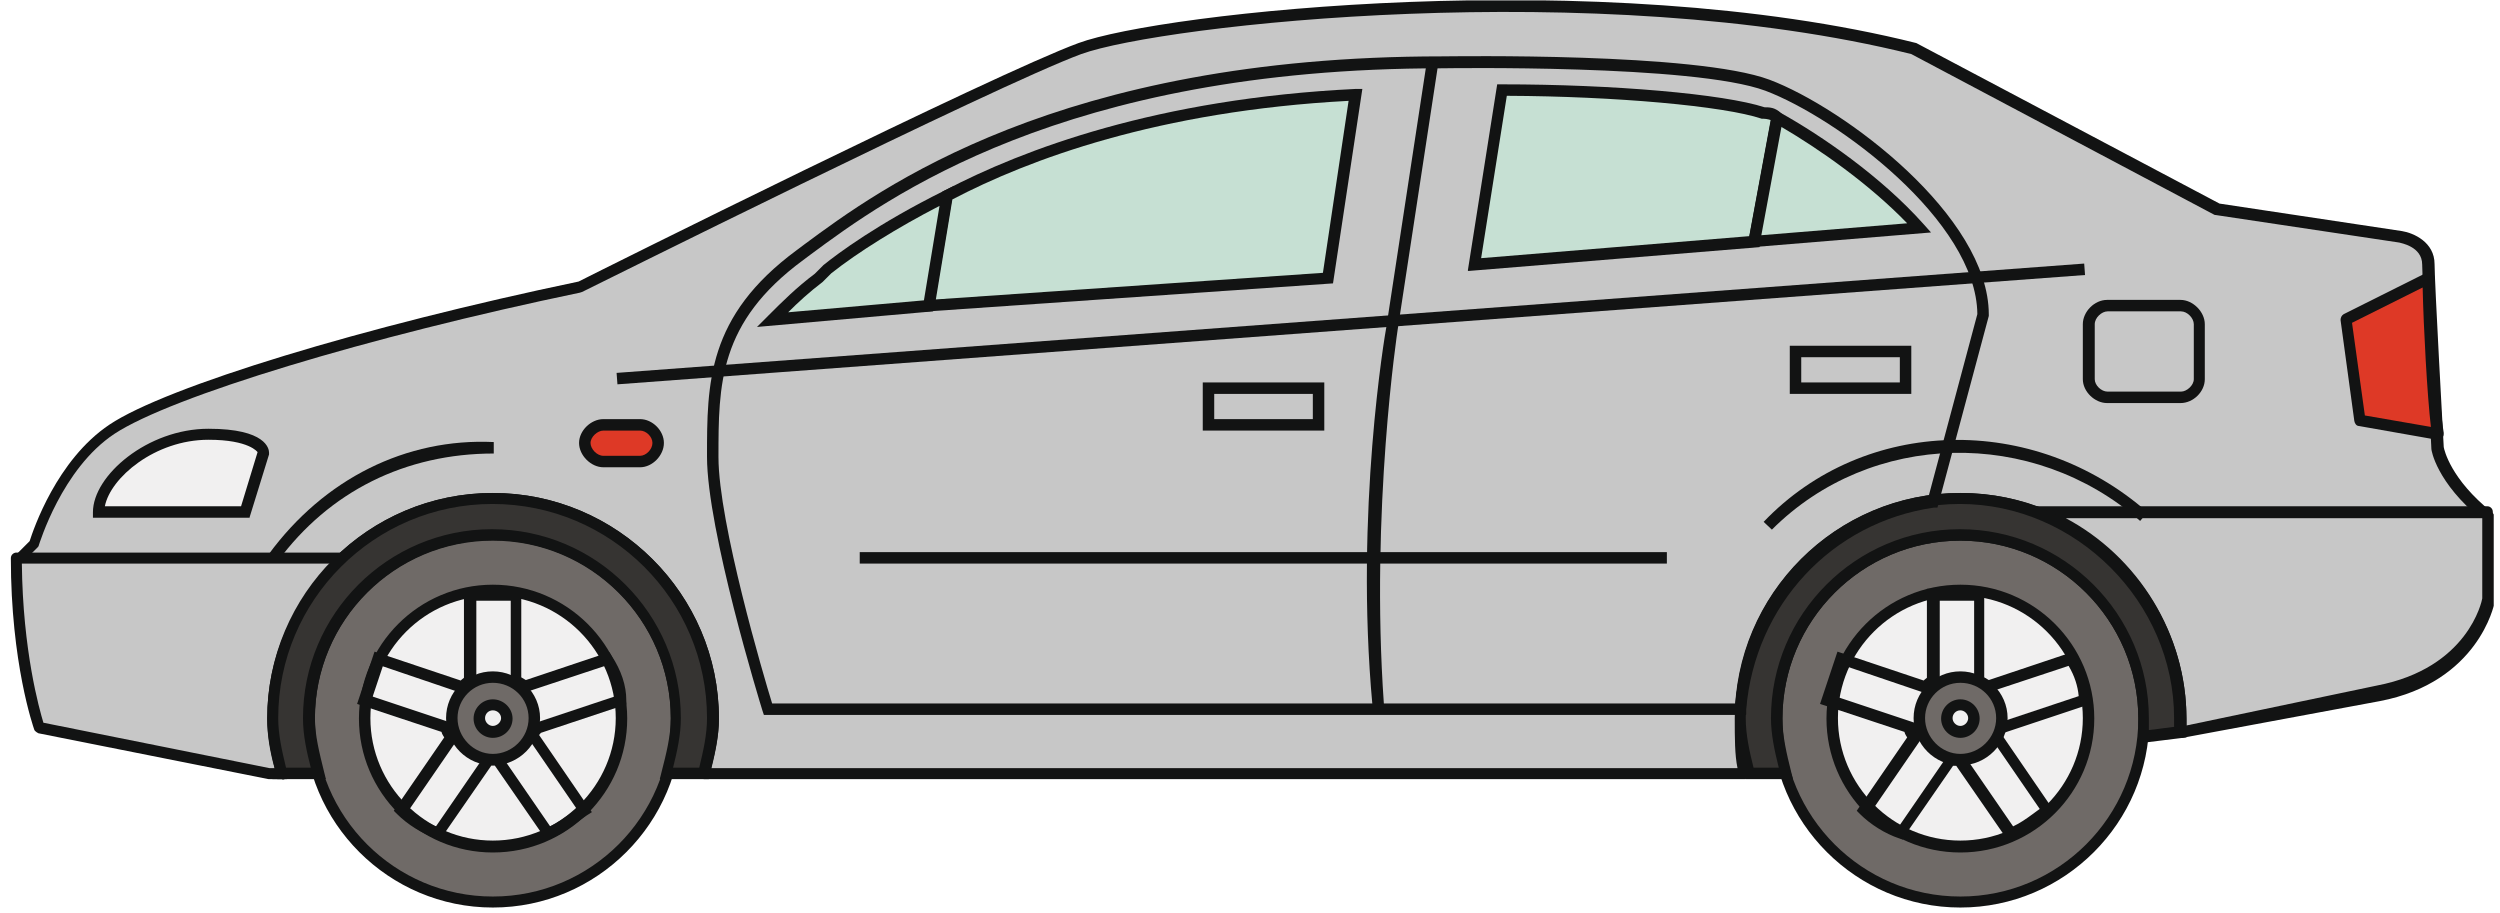 <svg width="167" height="61" viewBox="0 0 167 61" fill="none" xmlns="http://www.w3.org/2000/svg">
<g clip-path="url(#clip0_24_2)">
<path d="M32.953 60.225C39.72 60.225 45.206 54.739 45.206 47.971C45.206 41.204 39.72 35.717 32.953 35.717C26.185 35.717 20.699 41.204 20.699 47.971C20.699 54.739 26.185 60.225 32.953 60.225Z" fill="#6F6A67"/>
<path d="M32.922 60.623C25.968 60.623 20.3 54.956 20.3 48.002C20.3 41.048 25.968 35.38 32.922 35.38C39.876 35.38 45.543 41.048 45.543 48.002C45.543 54.956 39.876 60.623 32.922 60.623ZM32.922 36.116C26.366 36.116 21.036 41.446 21.036 48.002C21.036 54.558 26.366 59.888 32.922 59.888C39.478 59.888 44.808 54.558 44.808 48.002C44.808 41.446 39.478 36.116 32.922 36.116Z" fill="#121313"/>
<path d="M130.984 60.225C137.751 60.225 143.238 54.739 143.238 47.971C143.238 41.204 137.751 35.717 130.984 35.717C124.216 35.717 118.73 41.204 118.73 47.971C118.73 54.739 124.216 60.225 130.984 60.225Z" fill="#6F6A67"/>
<path d="M130.953 60.623C123.999 60.623 118.332 54.956 118.332 48.002C118.332 41.048 123.999 35.38 130.953 35.38C137.907 35.38 143.575 41.048 143.575 48.002C143.575 54.956 137.907 60.623 130.953 60.623ZM130.953 36.116C124.397 36.116 119.067 41.446 119.067 48.002C119.067 54.558 124.397 59.888 130.953 59.888C137.509 59.888 142.839 54.558 142.839 48.002C142.839 41.446 137.509 36.116 130.953 36.116Z" fill="#121313"/>
<path d="M162.844 29.897C162.844 29.897 162.231 18.868 162.231 17.643C162.231 16.111 160.393 15.805 160.393 15.805L148.139 13.967L127.92 3.244C107.089 -1.963 77.986 1.1 72.165 3.244C66.344 5.389 38.773 19.175 38.773 19.175C24.068 22.238 11.202 26.221 7.526 28.671C3.849 31.122 2.318 36.33 2.318 36.33L1.399 37.249C1.399 44.295 2.93 48.584 2.93 48.584L18.248 51.647H19.167C18.554 50.728 18.248 49.503 18.248 47.971C18.248 40.006 24.681 33.267 32.953 33.267C41.224 33.267 47.657 39.7 47.657 47.971C47.657 49.197 47.351 50.422 47.044 51.647H116.585C116.279 50.728 116.279 49.503 116.279 47.971C116.279 40.006 122.712 33.267 130.984 33.267C139.255 33.267 145.688 39.7 145.688 47.971V48.89L158.861 46.44C165.295 45.214 166.214 40.313 166.214 40.313V34.492C163.15 32.041 162.844 29.897 162.844 29.897Z" fill="#C7C7C7"/>
<path d="M116.555 52.046H47.014C47.014 52.046 46.799 51.984 46.708 51.893C46.646 51.801 46.616 51.678 46.646 51.556C46.953 50.3 47.259 49.136 47.259 47.971C47.259 40.068 40.826 33.665 32.922 33.665C25.018 33.665 18.615 40.098 18.615 47.971C18.615 49.411 18.891 50.575 19.473 51.433C19.565 51.556 19.565 51.709 19.473 51.831C19.412 51.954 19.289 52.046 19.136 52.046H18.217L2.839 48.982C2.839 48.982 2.593 48.86 2.563 48.737C2.502 48.553 1 44.295 1 37.28C1 37.188 1.031 37.065 1.123 37.004L1.981 36.146C2.226 35.38 3.788 30.724 7.311 28.365C11.11 25.822 24.283 21.809 38.651 18.807C39.907 18.164 66.375 4.96 72.042 2.877C77.495 0.855 106.874 -2.423 128.012 2.877L148.262 13.599L160.454 15.437C161.22 15.56 162.629 16.172 162.629 17.643C162.629 18.807 163.211 29.315 163.242 29.866C163.273 30.05 163.702 32.011 166.459 34.216C166.551 34.278 166.612 34.4 166.612 34.523V40.343C166.612 40.343 165.57 45.582 158.953 46.838L145.78 49.289C145.78 49.289 145.535 49.289 145.474 49.197C145.382 49.136 145.351 49.013 145.351 48.89V47.971C145.351 39.945 139.071 33.665 131.045 33.665C123.019 33.665 116.739 40.098 116.739 47.971C116.739 49.472 116.739 50.667 117.014 51.525C117.045 51.648 117.014 51.77 116.953 51.862C116.892 51.954 116.769 52.015 116.647 52.015L116.555 52.046ZM3.206 48.278L18.493 51.31C18.064 50.422 17.849 49.319 17.849 48.002C17.849 39.669 24.62 32.93 32.922 32.93C41.224 32.93 48.025 39.7 48.025 48.002C48.025 49.105 47.78 50.208 47.504 51.31H116.065C115.881 50.422 115.881 49.319 115.881 48.002C115.881 39.669 122.651 32.93 130.953 32.93C139.255 32.93 146.025 39.547 146.025 48.002V48.462L158.739 46.103C164.835 44.938 165.785 40.343 165.785 40.282V34.706C162.752 32.225 162.415 30.081 162.415 29.989C162.415 29.989 162.415 29.989 162.415 29.958C162.415 29.499 161.802 18.899 161.802 17.674C161.802 16.448 160.332 16.234 160.271 16.203L148.017 14.365C148.017 14.365 147.925 14.365 147.894 14.334L127.675 3.612C106.752 -1.596 77.649 1.652 72.226 3.612C66.498 5.726 39.141 19.389 38.865 19.512C38.865 19.512 38.804 19.512 38.773 19.542C24.497 22.514 11.416 26.496 7.648 28.978C4.125 31.306 2.624 36.361 2.593 36.422C2.593 36.483 2.532 36.545 2.502 36.575L1.705 37.372C1.705 43.315 2.869 47.297 3.145 48.216L3.206 48.278Z" fill="#121313"/>
<path d="M32.953 56.549C37.69 56.549 41.53 52.709 41.53 47.971C41.53 43.234 37.69 39.394 32.953 39.394C28.215 39.394 24.375 43.234 24.375 47.971C24.375 52.709 28.215 56.549 32.953 56.549Z" fill="#F1F0F0"/>
<path d="M32.922 56.947C27.99 56.947 23.977 52.934 23.977 48.002C23.977 43.07 27.99 39.057 32.922 39.057C37.854 39.057 41.898 43.07 41.898 48.002C41.898 52.934 37.885 56.947 32.922 56.947ZM32.922 39.792C28.388 39.792 24.742 43.468 24.742 47.971C24.742 52.475 28.419 56.151 32.922 56.151C37.425 56.151 41.132 52.475 41.132 47.971C41.132 43.468 37.456 39.792 32.922 39.792Z" fill="#121313"/>
<path d="M36.475 56.089L33.044 51.127H32.83L29.399 56.089L29.123 55.998C28.204 55.691 27.224 55.078 26.519 54.374L26.305 54.159L29.675 49.258C29.675 49.258 29.521 49.043 29.491 48.89L23.854 47.022L25.018 43.529L30.777 45.459C30.777 45.459 30.9 45.337 30.992 45.275V39.332H34.821V45.245C34.821 45.245 35.036 45.367 35.127 45.428L40.703 43.56L40.856 43.805C41.5 44.785 41.837 45.796 41.837 46.776V47.052L36.139 48.952C36.139 48.952 36.016 49.074 36.016 49.105L39.539 54.251L39.202 54.466C38.926 54.65 38.681 54.833 38.467 54.986C37.915 55.415 37.364 55.814 36.659 56.028L36.384 56.12L36.475 56.089ZM27.316 54.068C27.837 54.527 28.48 54.956 29.123 55.201L32.432 50.391H33.443L36.751 55.201C37.211 54.986 37.609 54.711 38.069 54.374C38.222 54.251 38.375 54.159 38.528 54.037L35.311 49.35V49.227C35.311 48.798 35.373 48.706 35.74 48.339L35.893 48.247L41.132 46.501C41.071 45.827 40.856 45.153 40.427 44.479L34.974 46.286L34.821 46.133C34.821 46.133 34.576 45.949 34.484 45.949H34.117V40.129H31.819V45.949H31.451C31.451 45.949 31.145 46.256 30.839 46.256H30.716L25.57 44.509L24.895 46.531L30.318 48.339V48.614C30.318 48.614 30.318 48.737 30.318 48.768C30.318 48.768 30.41 48.86 30.502 48.952L30.716 49.166L27.346 54.068H27.316Z" fill="#121313"/>
<path d="M32.953 50.728C34.475 50.728 35.71 49.494 35.71 47.971C35.71 46.449 34.475 45.214 32.953 45.214C31.43 45.214 30.195 46.449 30.195 47.971C30.195 49.494 31.43 50.728 32.953 50.728Z" fill="#6F6A67"/>
<path d="M32.922 51.127C31.206 51.127 29.797 49.718 29.797 47.971C29.797 46.225 31.206 44.847 32.922 44.847C34.637 44.847 36.077 46.256 36.077 47.971C36.077 49.687 34.668 51.127 32.922 51.127ZM32.922 45.612C31.605 45.612 30.563 46.685 30.563 47.971C30.563 49.258 31.635 50.361 32.922 50.361C34.209 50.361 35.311 49.289 35.311 47.971C35.311 46.654 34.239 45.612 32.922 45.612Z" fill="#121313"/>
<path d="M32.953 48.89C33.46 48.89 33.871 48.479 33.871 47.971C33.871 47.464 33.46 47.052 32.953 47.052C32.445 47.052 32.033 47.464 32.033 47.971C32.033 48.479 32.445 48.89 32.953 48.89Z" fill="#F1F0F0"/>
<path d="M32.922 49.289C32.217 49.289 31.635 48.707 31.635 48.002C31.635 47.297 32.217 46.715 32.922 46.715C33.626 46.715 34.239 47.297 34.239 48.002C34.239 48.707 33.657 49.289 32.922 49.289ZM32.922 47.451C32.615 47.451 32.401 47.696 32.401 47.971C32.401 48.247 32.646 48.492 32.922 48.492C33.198 48.492 33.473 48.247 33.473 47.971C33.473 47.696 33.228 47.451 32.922 47.451Z" fill="#121313"/>
<path d="M130.984 56.549C135.721 56.549 139.561 52.709 139.561 47.971C139.561 43.234 135.721 39.394 130.984 39.394C126.246 39.394 122.406 43.234 122.406 47.971C122.406 52.709 126.246 56.549 130.984 56.549Z" fill="#F1F0F0"/>
<path d="M130.953 56.947C126.021 56.947 122.008 52.934 122.008 48.002C122.008 43.07 126.021 39.057 130.953 39.057C135.885 39.057 139.898 43.07 139.898 48.002C139.898 52.934 135.885 56.947 130.953 56.947ZM130.953 39.792C126.45 39.792 122.774 43.468 122.774 47.971C122.774 52.475 126.45 56.151 130.953 56.151C135.456 56.151 139.133 52.475 139.133 47.971C139.133 43.468 135.456 39.792 130.953 39.792Z" fill="#121313"/>
<path d="M127.124 56.089L126.848 55.998C125.929 55.691 124.949 55.078 124.244 54.374L124.03 54.159L127.399 49.258C127.399 49.258 127.246 49.043 127.216 48.89L121.579 47.022L121.701 46.654C122.008 45.735 122.314 44.816 122.62 43.897L122.743 43.529L128.502 45.459C128.502 45.459 128.625 45.337 128.717 45.275V39.332H132.546V45.245C132.546 45.245 132.761 45.367 132.852 45.428L138.428 43.56L138.581 43.805C139.224 44.785 139.561 45.796 139.561 46.776V47.052L133.863 48.952C133.863 48.952 133.741 49.074 133.741 49.105L137.264 54.251L136.927 54.466C136.651 54.65 136.406 54.833 136.192 54.986C135.64 55.415 135.089 55.814 134.384 56.028L134.108 56.12L130.677 51.157H130.463L127.032 56.12L127.124 56.089ZM125.041 54.068C125.561 54.527 126.205 54.956 126.848 55.201L130.157 50.391H131.168L134.476 55.201C134.936 54.986 135.334 54.711 135.793 54.374C135.947 54.251 136.1 54.159 136.253 54.037L133.036 49.35V49.227C133.036 48.798 133.098 48.706 133.465 48.339L133.618 48.247L138.857 46.501C138.796 45.827 138.581 45.153 138.183 44.479L132.73 46.286L132.577 46.133C132.577 46.133 132.332 45.949 132.24 45.949H131.872V40.129H129.575V45.949H129.207C129.207 45.949 128.901 46.256 128.594 46.256H128.472L123.325 44.509C123.111 45.183 122.866 45.857 122.651 46.531L128.073 48.339V48.614C128.073 48.614 128.073 48.737 128.073 48.768C128.073 48.768 128.165 48.86 128.257 48.952L128.472 49.166L125.102 54.068H125.041Z" fill="#121313"/>
<path d="M130.984 50.728C132.506 50.728 133.741 49.494 133.741 47.971C133.741 46.449 132.506 45.214 130.984 45.214C129.461 45.214 128.227 46.449 128.227 47.971C128.227 49.494 129.461 50.728 130.984 50.728Z" fill="#6F6A67"/>
<path d="M130.953 51.127C129.238 51.127 127.828 49.718 127.828 47.971C127.828 46.225 129.238 44.847 130.953 44.847C132.669 44.847 134.108 46.256 134.108 47.971C134.108 49.687 132.699 51.127 130.953 51.127ZM130.953 45.612C129.636 45.612 128.594 46.685 128.594 47.971C128.594 49.258 129.666 50.361 130.953 50.361C132.24 50.361 133.343 49.289 133.343 47.971C133.343 46.654 132.27 45.612 130.953 45.612Z" fill="#121313"/>
<path d="M130.984 48.89C131.491 48.89 131.903 48.479 131.903 47.971C131.903 47.464 131.491 47.052 130.984 47.052C130.476 47.052 130.065 47.464 130.065 47.971C130.065 48.479 130.476 48.89 130.984 48.89Z" fill="#F1F0F0"/>
<path d="M130.953 49.289C130.248 49.289 129.666 48.707 129.666 48.002C129.666 47.297 130.248 46.715 130.953 46.715C131.658 46.715 132.24 47.297 132.24 48.002C132.24 48.707 131.658 49.289 130.953 49.289ZM130.953 47.451C130.647 47.451 130.432 47.696 130.432 47.971C130.432 48.247 130.677 48.492 130.953 48.492C131.229 48.492 131.474 48.247 131.474 47.971C131.474 47.696 131.229 47.451 130.953 47.451Z" fill="#121313"/>
<path d="M6.607 34.185H16.41L17.635 30.203C17.635 30.203 17.635 28.977 13.959 28.977C9.976 28.977 6.607 32.041 6.607 34.185Z" fill="#F1F0F0"/>
<path d="M16.685 34.584H6.208V34.216C6.208 31.765 9.854 28.641 13.928 28.641C17.788 28.641 17.972 29.989 17.972 30.234V30.356L16.655 34.614L16.685 34.584ZM7.005 33.818H16.103L17.206 30.203C17.206 30.203 16.655 29.376 13.928 29.376C10.344 29.376 7.372 31.919 7.005 33.818Z" fill="#121313"/>
<path d="M111.347 36.882H57.43V37.647H111.347V36.882Z" fill="#121313"/>
<path d="M162.844 28.978L157.636 28.059L156.717 21.319L162.231 18.562C162.231 21.319 162.537 27.14 162.844 28.978Z" fill="#DE3926"/>
<path d="M162.844 29.376C162.844 29.376 162.813 29.376 162.783 29.376L157.575 28.457C157.421 28.457 157.299 28.304 157.268 28.12L156.349 21.381C156.349 21.227 156.411 21.074 156.564 20.982L162.078 18.225C162.078 18.225 162.323 18.164 162.446 18.225C162.568 18.286 162.629 18.409 162.629 18.562C162.629 21.381 162.936 27.109 163.242 28.917C163.242 29.039 163.242 29.162 163.12 29.254C163.058 29.315 162.936 29.376 162.844 29.376ZM157.973 27.753L162.384 28.518C162.139 26.435 161.894 21.932 161.833 19.205L157.115 21.564L157.973 27.753Z" fill="#121313"/>
<path d="M23.149 37.249H1.092C1.092 44.295 2.624 48.584 2.624 48.584L17.942 51.648H18.86C18.554 50.729 18.248 49.503 18.248 47.971C18.248 43.683 20.086 40.006 23.149 37.249Z" fill="#C7C7C7"/>
<path d="M18.86 52.046H17.942L2.563 48.982C2.563 48.982 2.318 48.86 2.287 48.737C2.226 48.554 0.725 44.295 0.725 37.28C0.725 37.066 0.909 36.912 1.092 36.912H23.149C23.302 36.912 23.456 37.004 23.517 37.157C23.578 37.311 23.517 37.464 23.425 37.586C20.3 40.405 18.646 44.02 18.646 48.033C18.646 49.227 18.83 50.392 19.228 51.586C19.259 51.709 19.228 51.831 19.167 51.923C19.106 52.015 18.983 52.077 18.86 52.077V52.046ZM2.9 48.278L18.003 51.311H18.34C18.033 50.208 17.849 49.136 17.849 48.002C17.849 44.081 19.351 40.527 22.169 37.648H1.46C1.521 43.468 2.624 47.359 2.9 48.278Z" fill="#121313"/>
<path d="M145.688 48.891V47.971C145.688 41.844 141.706 36.33 136.192 34.186H166.214V40.006C166.214 40.006 165.295 44.908 158.861 46.133L145.688 48.891Z" fill="#C7C7C7"/>
<path d="M145.658 49.289C145.658 49.289 145.474 49.289 145.413 49.197C145.321 49.136 145.26 49.013 145.26 48.891V47.971C145.26 42.09 141.553 36.698 136.008 34.553C135.824 34.492 135.732 34.308 135.763 34.125C135.793 33.941 135.947 33.818 136.13 33.818H166.152C166.367 33.818 166.52 34.002 166.52 34.186V40.007C166.52 40.007 165.478 45.245 158.861 46.501L145.688 49.258C145.688 49.258 145.627 49.258 145.596 49.258L145.658 49.289ZM137.938 34.584C142.87 37.188 146.056 42.396 146.056 48.002V48.462L158.769 45.796C164.866 44.632 165.785 40.16 165.815 39.976V34.615H137.938V34.584Z" fill="#121313"/>
<path d="M139.224 17.606L41.188 24.909L41.245 25.673L139.28 18.37L139.224 17.606Z" fill="#121313"/>
<path d="M32.953 33.267C24.988 33.267 18.248 39.7 18.248 47.971C18.248 49.197 18.554 50.422 18.86 51.647H21.311C21.005 50.422 20.699 49.197 20.699 47.971C20.699 41.231 26.213 35.717 32.953 35.717C39.692 35.717 45.206 41.231 45.206 47.971C45.206 49.197 44.9 50.422 44.594 51.647H47.044C47.351 50.422 47.657 49.197 47.657 47.971C47.657 40.006 41.224 33.267 32.953 33.267Z" fill="#363432"/>
<path d="M47.014 52.046H44.073L44.195 51.556C44.502 50.361 44.808 49.166 44.808 47.971C44.808 41.416 39.478 36.085 32.922 36.085C26.366 36.085 21.036 41.416 21.036 47.971C21.036 49.136 21.342 50.3 21.648 51.556L21.771 52.046H18.523L18.462 51.77C18.156 50.545 17.85 49.258 17.85 48.002C17.85 39.669 24.62 32.93 32.922 32.93C41.224 32.93 48.025 39.7 48.025 48.002C48.025 49.289 47.718 50.545 47.412 51.77L47.351 52.046H47.044H47.014ZM45.053 51.28H46.708C46.983 50.146 47.228 49.074 47.228 47.971C47.228 40.068 40.795 33.665 32.891 33.665C24.988 33.665 18.585 40.098 18.585 47.971C18.585 49.044 18.83 50.146 19.106 51.28H20.76C20.484 50.208 20.239 49.105 20.239 47.971C20.239 41.017 25.907 35.35 32.861 35.35C39.815 35.35 45.482 41.017 45.482 47.971C45.482 49.074 45.237 50.177 44.961 51.28H45.053Z" fill="#121313"/>
<path d="M130.984 33.267C123.019 33.267 116.279 39.7 116.279 47.971C116.279 49.197 116.585 50.422 116.892 51.647H119.343C119.036 50.422 118.73 49.197 118.73 47.971C118.73 41.231 124.244 35.717 130.984 35.717C137.723 35.717 143.238 41.231 143.238 47.971V49.197L145.688 48.89V47.971C145.688 40.006 138.949 33.267 130.984 33.267Z" fill="#363432"/>
<path d="M119.342 52.046H116.585L116.524 51.77C116.218 50.545 115.911 49.289 115.911 48.002C115.911 39.669 122.682 32.93 130.984 32.93C139.286 32.93 146.056 39.822 146.056 48.002V49.258L142.839 49.656V48.002C142.839 41.446 137.509 36.116 130.953 36.116C124.397 36.116 119.067 41.446 119.067 48.002C119.067 49.166 119.343 50.33 119.649 51.556L119.771 52.046H119.281H119.342ZM117.167 51.28H118.822C118.546 50.177 118.301 49.074 118.301 47.971C118.301 41.017 123.968 35.35 130.922 35.35C137.877 35.35 143.544 41.017 143.544 47.971V48.768L145.229 48.553V47.971C145.229 40.221 138.673 33.665 130.922 33.665C123.172 33.665 116.616 40.098 116.616 47.971C116.616 49.074 116.861 50.177 117.137 51.28H117.167Z" fill="#121313"/>
<path d="M18.554 37.494L17.942 37.035C21.648 31.98 27.132 29.253 32.983 29.529V30.295C27.071 30.295 21.985 32.838 18.554 37.494Z" fill="#121313"/>
<path d="M118.362 35.38L117.811 34.86C124.55 27.814 135.824 27.538 143.452 34.216L142.962 34.798C135.793 28.518 124.979 28.763 118.362 35.38Z" fill="#121313"/>
<path d="M91.679 47.114C90.485 34.155 92.537 22.207 92.598 21.901L95.356 3.827L96.121 3.949L93.364 22.024C93.364 22.024 91.526 34.094 92.445 47.052L91.679 47.114Z" fill="#121313"/>
<path d="M116.616 47.757H51.027L50.935 47.481C50.782 46.991 47.228 35.411 47.228 30.509C47.228 25.608 47.228 21.135 53.202 16.724L53.692 16.356C58.778 12.588 70.725 3.765 96.336 3.765C97.01 3.765 113.307 3.49 118.209 5.328C123.172 7.196 132.852 14.426 132.852 21.013V21.105L129.421 33.91H129.176C122.375 34.89 117.229 40.404 116.647 47.389V47.726L116.616 47.757ZM51.609 46.991H115.911C116.647 39.914 121.916 34.308 128.809 33.236L132.087 20.982C132.025 14.763 122.712 7.87 117.933 6.063C113.154 4.286 96.489 4.562 96.336 4.562C71.001 4.562 59.206 13.262 54.152 17L53.662 17.367C47.994 21.534 47.994 25.7 47.994 30.54C47.994 34.921 51.027 45.214 51.578 46.991H51.609Z" fill="#121313"/>
<path d="M145.658 26.925H140.756C139.929 26.925 139.133 26.16 139.133 25.332V21.656C139.133 20.829 139.898 20.033 140.756 20.033H145.658C146.485 20.033 147.281 20.829 147.281 21.656V25.332C147.281 26.16 146.516 26.925 145.658 26.925ZM140.787 20.799C140.389 20.799 139.929 21.227 139.929 21.656V25.332C139.929 25.731 140.358 26.16 140.787 26.16H145.688C146.087 26.16 146.546 25.731 146.546 25.332V21.656C146.546 21.258 146.117 20.799 145.688 20.799H140.787Z" fill="#121313"/>
<path d="M62.056 20.4L63.281 13.048C69.102 9.985 77.986 6.921 90.546 6.308L88.708 18.562L62.056 20.4Z" fill="#C6E0D3"/>
<path d="M61.596 20.829L62.944 12.803L63.128 12.711C68.336 9.984 77.312 6.584 90.546 5.941H91.005L89.045 18.93L61.596 20.829ZM63.618 13.323L62.515 20.002L88.371 18.225L90.086 6.737C77.373 7.411 68.703 10.658 63.618 13.323Z" fill="#121313"/>
<path d="M62.056 20.4L63.281 13.048C59.605 14.886 56.848 16.724 55.316 17.949L54.703 18.562C53.478 19.481 52.559 20.4 51.64 21.319L62.056 20.4Z" fill="#C6E0D3"/>
<path d="M50.598 21.809L51.333 21.074C52.252 20.155 53.202 19.206 54.428 18.287L55.01 17.704C55.959 16.939 58.624 14.947 63.066 12.742L63.74 12.405L62.331 20.799L50.568 21.84L50.598 21.809ZM62.76 13.753C59.972 15.192 57.307 16.847 55.53 18.256L54.948 18.838C54.06 19.512 53.325 20.186 52.651 20.86L61.718 20.063L62.76 13.753Z" fill="#121313"/>
<path d="M117.198 16.111L118.73 7.84C118.423 7.533 118.117 7.533 117.811 7.533C115.054 6.614 107.395 6.002 100.349 6.002L98.511 17.643L117.198 16.111Z" fill="#C6E0D3"/>
<path d="M98.051 18.072L100.012 5.634H100.349C107.793 5.634 115.146 6.277 117.872 7.166C118.178 7.166 118.607 7.166 119.006 7.595L119.159 7.748L117.535 16.509L98.082 18.102L98.051 18.072ZM100.655 6.4L98.94 17.245L116.861 15.774L118.301 8.024C118.301 8.024 118.025 7.932 117.811 7.932H117.688C115.146 7.074 107.854 6.431 100.686 6.4H100.655Z" fill="#121313"/>
<path d="M118.73 7.84L117.198 16.111L128.227 15.192C125.469 12.129 121.487 9.371 118.73 7.84Z" fill="#C6E0D3"/>
<path d="M116.708 16.54L118.423 7.258L118.883 7.503C121.701 9.065 125.684 11.822 128.472 14.947L128.992 15.529L116.708 16.54ZM119.006 8.452L117.658 15.713L127.399 14.916C124.857 12.282 121.518 9.954 119.006 8.483V8.452Z" fill="#121313"/>
<path d="M42.756 28.365H40.305C39.692 28.365 39.079 28.978 39.079 29.59C39.079 30.203 39.692 30.816 40.305 30.816H42.756C43.368 30.816 43.981 30.203 43.981 29.59C43.981 28.978 43.368 28.365 42.756 28.365Z" fill="#DE3926"/>
<path d="M42.756 31.214H40.305C39.478 31.214 38.681 30.418 38.681 29.59C38.681 28.763 39.478 27.997 40.305 27.997H42.756C43.583 27.997 44.349 28.763 44.349 29.59C44.349 30.418 43.583 31.214 42.756 31.214ZM40.305 28.763C39.907 28.763 39.447 29.192 39.447 29.59C39.447 29.989 39.876 30.448 40.305 30.448H42.756C43.154 30.448 43.583 30.019 43.583 29.59C43.583 29.162 43.154 28.763 42.756 28.763H40.305Z" fill="#121313"/>
<path d="M88.463 28.763H80.344V25.547H88.463V28.763ZM81.11 27.997H87.697V26.313H81.11V27.997Z" fill="#121313"/>
<path d="M127.675 26.312H119.557V23.096H127.675V26.312ZM120.323 25.547H126.909V23.862H120.323V25.547Z" fill="#121313"/>
</g>
<defs>
<clipPath id="clip0_24_2">
<rect width="165.887" height="60.596" fill="white" transform="translate(0.694 0.028)"/>
</clipPath>
</defs>
</svg>
